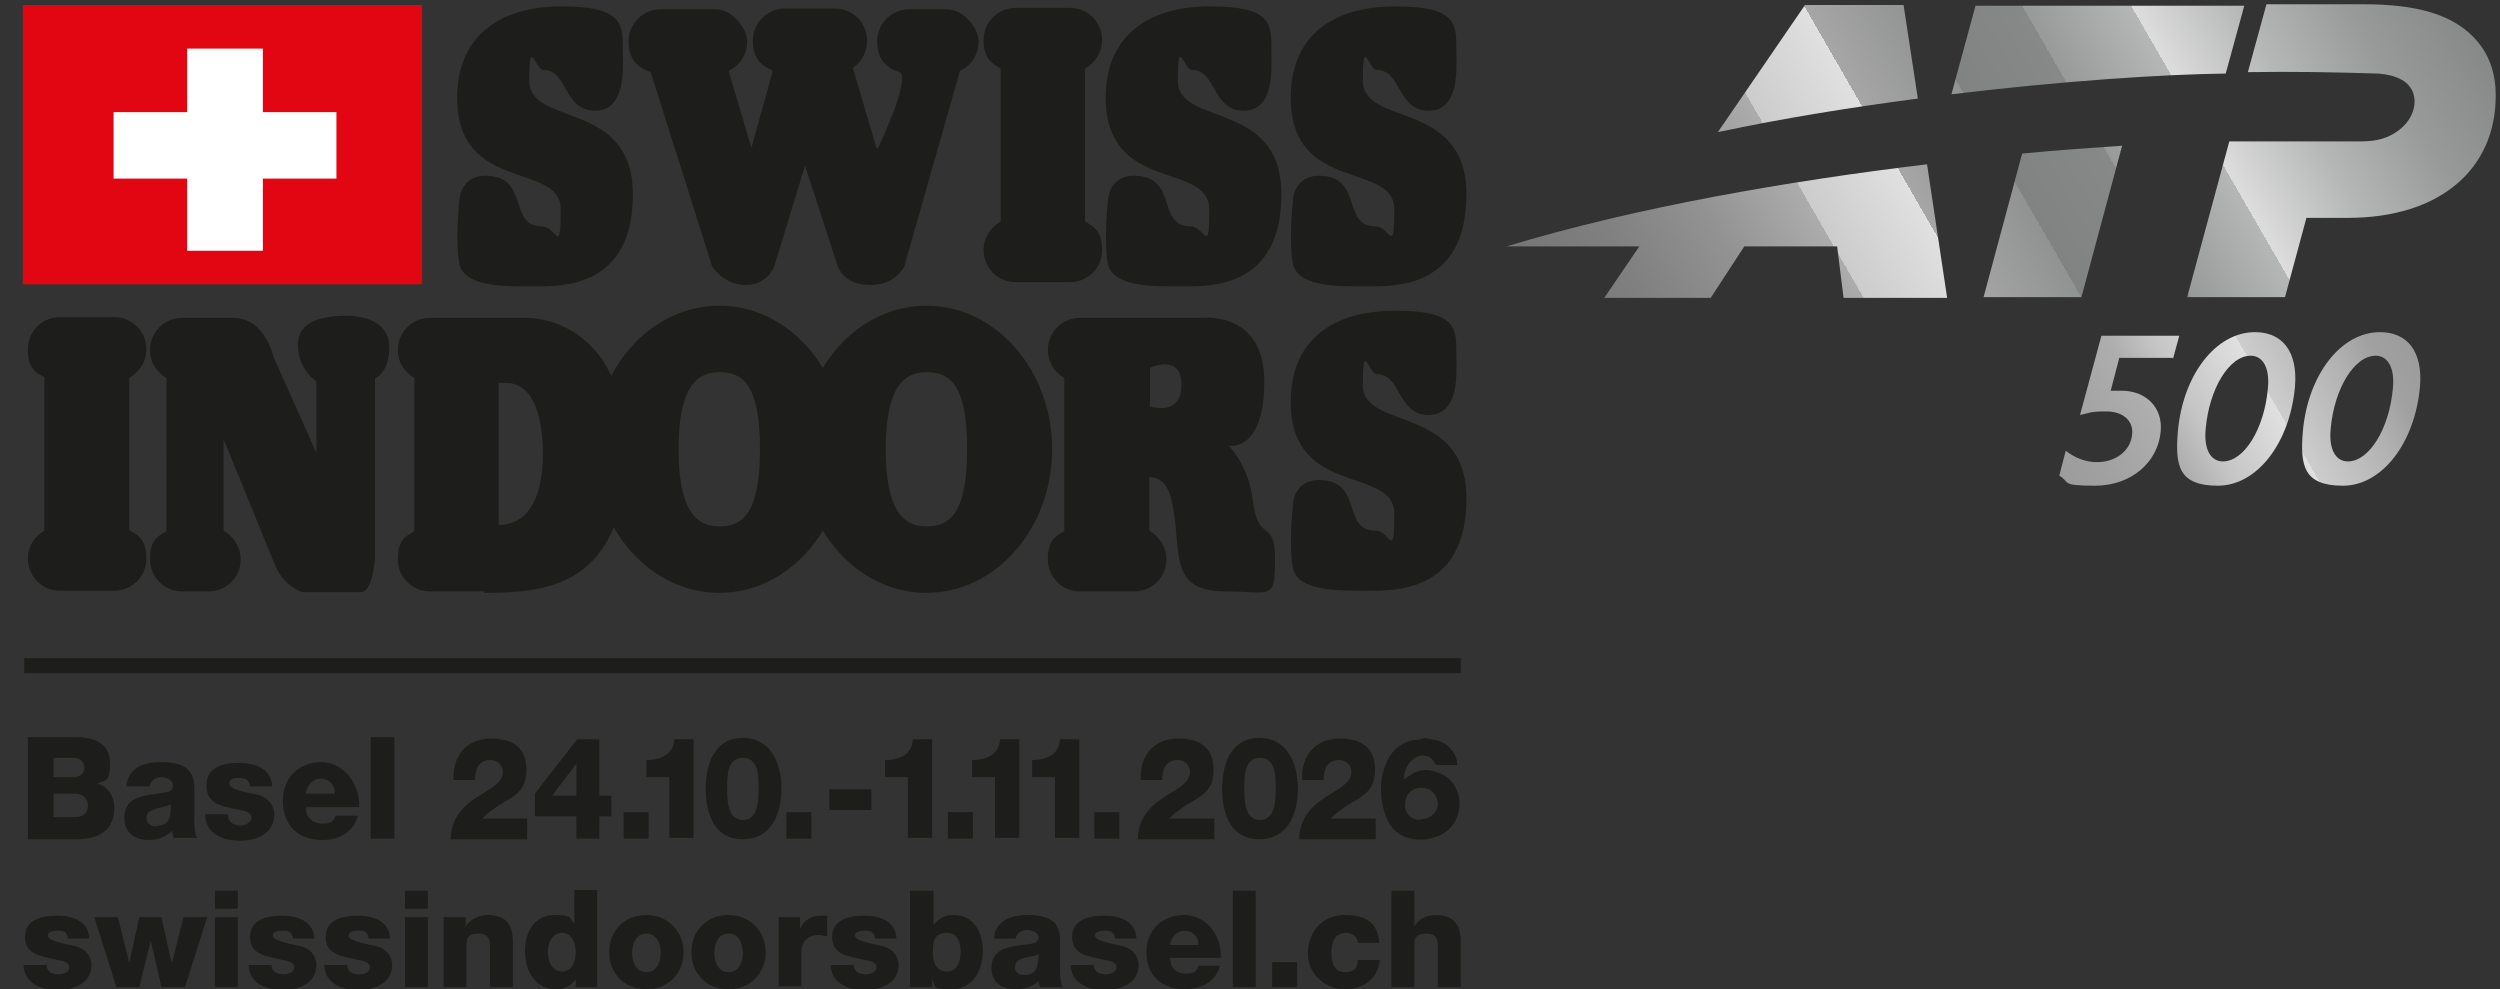 <svg xmlns="http://www.w3.org/2000/svg" id="Layer_1" width="350" height="138.5" viewBox="0 0 350 138.5"><rect x="0" y="0" width="350" height="138.5" fill="#333333" stroke="none"/><defs><linearGradient id="linear-gradient" x1="224" x2="338.5" y1="57.1" y2="-9" gradientUnits="userSpaceOnUse"><stop offset="0" stop-color="#727272"/><stop offset="0" stop-color="#757575"/><stop offset=".1" stop-color="gray"/><stop offset=".2" stop-color="#929292"/><stop offset=".3" stop-color="#acacac"/><stop offset=".3" stop-color="#ccc"/><stop offset=".4" stop-color="#e0e0e0"/><stop offset=".4" stop-color="#c3c3c3"/><stop offset=".4" stop-color="#a6a6a6"/><stop offset=".5" stop-color="#919292"/><stop offset=".5" stop-color="#858686"/><stop offset=".5" stop-color="#818282"/><stop offset=".6" stop-color="#878888"/><stop offset=".6" stop-color="#989999"/><stop offset=".7" stop-color="#b5b6b6"/><stop offset=".7" stop-color="#ddd"/><stop offset=".7" stop-color="#e0e0e0"/><stop offset=".7" stop-color="#ddd"/><stop offset=".8" stop-color="#b5b6b6"/><stop offset=".9" stop-color="#989999"/><stop offset="1" stop-color="#878888"/><stop offset="1" stop-color="#818282"/></linearGradient><linearGradient id="linear-gradient1" x1="290.3" x2="335.2" y1="70" y2="44.1" gradientUnits="userSpaceOnUse"><stop offset="0" stop-color="#9c9c9c"/><stop offset=".1" stop-color="#a0a0a0"/><stop offset=".3" stop-color="#aeaeae"/><stop offset=".4" stop-color="#c5c5c5"/><stop offset=".6" stop-color="#e0e0e0"/><stop offset=".6" stop-color="#cdcdcd"/><stop offset=".8" stop-color="#b2b2b2"/><stop offset=".9" stop-color="#a1a1a1"/><stop offset="1" stop-color="#9c9c9c"/></linearGradient><clipPath id="clippath"><path d="M0 0h350v138.5H0z" style="fill:none"/></clipPath><style>.st4{fill:#1d1d1b}</style></defs><g style="clip-path:url(#clippath)"><path d="M6.5 135c0 .5.2.9.5 1.1q.45.3 1.2.3c.75 0 1.5-.3 1.5-1s-1-.9-1.6-1c-2-.5-4.6-.6-4.6-3.2s2.6-3 4.5-3 4.4.6 4.5 3.2h-3c0-.4-.2-.7-.4-.9-.3-.2-.6-.2-1-.2s-1.4 0-1.4.7 2.2 1.1 3.6 1.4c2 .4 2.5 1.8 2.5 2.7 0 2.6-2.5 3.5-4.7 3.5s-4.7-.8-4.8-3.5h3.1ZM25.9 138.2h-3.3l-1.5-6.5-1.6 6.5h-3.2l-3.1-9.8h3.3l1.6 6.4 1.4-6.4h3.1l1.4 6.3h.1l1.6-6.3H29zM33.3 127.2h-3.2v-2.5h3.2zm-3.2 1.2h3.2v9.8h-3.2zM38 135c0 .5.2.9.5 1.1q.45.3 1.2.3c.75 0 1.5-.3 1.5-1s-1-.9-1.6-1c-2-.5-4.6-.6-4.6-3.2s2.6-3 4.5-3 4.4.6 4.5 3.2h-3c0-.4-.2-.7-.4-.9-.3-.2-.6-.2-1-.2s-1.4 0-1.4.7 2.2 1.1 3.6 1.4c2 .4 2.5 1.8 2.5 2.7 0 2.6-2.5 3.5-4.7 3.5s-4.7-.8-4.8-3.5h3.1ZM48.6 135c0 .5.2.9.5 1.1q.45.3 1.2.3c.75 0 1.5-.3 1.5-1s-1-.9-1.6-1c-2-.5-4.6-.6-4.6-3.2s2.6-3 4.5-3 4.4.6 4.5 3.2h-3c0-.4-.2-.7-.4-.9-.3-.2-.6-.2-1-.2s-1.4 0-1.4.7 2.2 1.1 3.6 1.4c2 .4 2.5 1.8 2.5 2.7 0 2.6-2.5 3.5-4.7 3.5s-4.7-.8-4.8-3.5h3.1ZM59.9 127.2h-3.2v-2.5h3.2zm-3.2 1.2h3.2v9.8h-3.2zM62.1 128.4h3.1v1.3c.6-1 1.9-1.6 3.1-1.6 3.3 0 3.5 2.4 3.5 3.8v6.3h-3.2v-4.8c0-1.3.2-2.7-1.6-2.7s-1.7 1-1.7 2.1v5.4h-3.2zM83.7 138.2h-3.1v-1.1c-.6.9-1.6 1.4-2.7 1.4-3.1 0-4.4-2.7-4.4-5.4s1.4-5 4.1-5 2.1.5 2.8 1.3v-4.8h3.2v13.5Zm-7-5c0 1.3.5 2.8 2 2.8s1.9-1.5 1.9-2.7-.5-2.7-1.9-2.7-2 1.4-2 2.6M90.5 128.1c3 0 5.2 2.3 5.2 5.2s-2.1 5.2-5.2 5.2-5.2-2.2-5.2-5.2 2.1-5.2 5.2-5.2m0 8c1.5 0 2-1.5 2-2.7s-.5-2.7-2-2.7-2 1.5-2 2.7.5 2.7 2 2.7M102 128.1c3 0 5.2 2.3 5.2 5.2s-2.1 5.2-5.2 5.2-5.2-2.2-5.2-5.2 2.1-5.2 5.2-5.2m0 8c1.5 0 2-1.5 2-2.7s-.5-2.7-2-2.7-2 1.5-2 2.7.5 2.7 2 2.7M108.9 128.4h3.1v1.7c.5-1.3 1.6-1.9 3-1.9h.8v2.9c-.4-.1-.8-.2-1.2-.2-1.6 0-2.4 1.1-2.4 2.3v4.9H109v-9.8ZM119.5 135c0 .5.2.9.5 1.1q.45.3 1.2.3c.75 0 1.5-.3 1.5-1s-1-.9-1.6-1c-2-.5-4.6-.6-4.6-3.2s2.6-3 4.5-3 4.4.6 4.5 3.2h-3c0-.4-.2-.7-.4-.9-.3-.2-.6-.2-1-.2s-1.4 0-1.4.7 2.2 1.1 3.6 1.4c2 .4 2.5 1.8 2.5 2.7 0 2.6-2.5 3.5-4.7 3.5s-4.7-.8-4.8-3.5h3.1ZM127.5 124.7h3.2v4.8c.7-.9 1.6-1.4 2.8-1.4 2.8 0 4.1 2.4 4.1 5s-1.3 5.4-4.4 5.4-2.1-.5-2.7-1.4v1.1h-3.1v-13.5Zm3.1 8.5c0 1.7.5 2.8 2 2.8s1.9-1.5 1.9-2.8-.5-2.6-1.9-2.6-2 .6-2 2.6M139.2 131.4c0-1.3.7-2.1 1.5-2.6.9-.5 2-.7 3.1-.7 2.3 0 4.6.5 4.6 3.3v4.3c0 .8 0 1.7.4 2.5h-3.2c-.1-.3-.2-.6-.2-.9-.8.9-2.1 1.2-3.2 1.2-1.9 0-3.4-.9-3.4-3 0-3.2 3.5-3 5.7-3.4.5-.1.9-.3.9-.9s-.9-1-1.6-1-1.5.4-1.6 1.2zm4.2 5.1c1.5 0 2-.9 2-2.9-.5.3-1.3.3-2 .5s-1.3.5-1.3 1.3.6 1.1 1.3 1.1M153.1 135c0 .5.2.9.5 1.1q.45.3 1.2.3c.75 0 1.5-.3 1.5-1s-1-.9-1.6-1c-2-.5-4.6-.6-4.6-3.2s2.6-3 4.5-3 4.4.6 4.5 3.2h-3c0-.4-.2-.7-.4-.9-.3-.2-.6-.2-1-.2s-1.4 0-1.4.7 2.2 1.1 3.6 1.4c2 .4 2.5 1.8 2.5 2.7 0 2.6-2.5 3.5-4.7 3.5s-4.7-.8-4.8-3.5h3.1ZM163.8 134.1c0 1.3.8 2.2 2.2 2.2s1.5-.4 1.8-1.1h3c-.6 2.3-2.7 3.3-4.9 3.3-3.2 0-5.4-1.9-5.4-5.2s2.4-5.2 5.3-5.2 5.3 2.7 5.1 6h-7.2Zm4-1.8c0-1.1-.8-2-1.9-2s-1.9.8-2.1 2zM172.6 124.7h3.2v13.5h-3.2zM178.1 134.7h3.5v3.5h-3.5zM190.1 132c0-.8-.8-1.4-1.6-1.4-1.8 0-2.1 1.5-2.1 2.9s.5 2.6 1.9 2.6 1.7-.6 1.8-1.7h3.1c-.3 2.6-2.3 4.1-4.9 4.1s-5.2-2-5.2-5 2-5.4 5.2-5.4 4.6 1.3 4.8 3.9H190ZM194.8 124.7h3.2v5c.5-1 1.8-1.6 3-1.6 3.3 0 3.5 2.4 3.5 3.8v6.3h-3.2v-4.8c0-1.3.2-2.7-1.6-2.7s-1.7 1-1.7 2.1v5.4h-3.2z" class="st4"/><path d="M3.4 93.2h201.1" style="fill:none;stroke:#1d1d1b;stroke-width:2.1px"/></g><path d="M68 24.6c-3.7 0-3.7 3.6-3.7 3.6s-.6 5.4 0 8.7c.7 3.3 6.3 3.2 10.2 3.2s14.1.4 14.1-12.9-14.5-9.4-14.5-15.9.8-1.5 2-1.5c3.4 0 2.8 5.7 7.2 5.7s3.9-6 3.9-8.3c0-3.9 0-6.3-8.6-6.3S64 5 64 13.7c0 13.4 14.5 8.9 14.5 15.6s-.6 2.4-2.6 2.4c-4.9 0-1.6-7.1-8-7.1M158.8 24.6c-3.7 0-3.7 3.6-3.7 3.6s-.6 5.4 0 8.7c.7 3.3 6.3 3.2 10.2 3.2s14.1.4 14.1-12.9-14.5-9.4-14.5-15.9.8-1.5 2-1.5c3.4 0 2.8 5.7 7.2 5.7s3.9-6 3.9-8.3c0-3.9.1-6.3-8.6-6.3S154.8 5 154.8 13.7c0 13.4 14.5 8.9 14.5 15.6s-.6 2.4-2.6 2.4c-4.9 0-1.6-7.1-8-7.1M184.7 24.6c-3.7 0-3.7 3.6-3.7 3.6s-.6 5.4 0 8.7c.7 3.3 6.3 3.2 10.2 3.2s14.1.4 14.1-12.9-14.5-9.4-14.5-15.9.8-1.5 2-1.5c3.4 0 2.8 5.7 7.2 5.7s3.9-6 3.9-8.3c0-3.9.1-6.3-8.6-6.3S180.7 5 180.7 13.7c0 13.4 14.5 8.9 14.5 15.6s-.6 2.4-2.6 2.4c-4.9 0-1.6-7.1-8-7.1M184.7 67.2c-3.7 0-3.7 3.6-3.7 3.6s-.6 5.4 0 8.7c.7 3.3 6.3 3.2 10.2 3.2s14.1.4 14.1-12.9-14.5-9.4-14.5-15.9.8-1.5 2-1.5c3.4 0 2.8 5.7 7.2 5.7s3.9-6 3.9-8.3c0-3.9.1-6.3-8.6-6.3s-14.6 4.1-14.6 12.8c0 13.4 14.5 8.9 14.5 15.6s-.6 2.4-2.6 2.4c-4.9 0-1.6-7.1-8-7.1M18.1 74.3V52.9c1.4-.8 2.4-2.3 2.4-4 0-2.5-2-4.5-4.5-4.5H8.4c-2.5 0-4.5 2-4.5 4.5s.9 3.2 2.3 3.9v21.5c-1.4.8-2.3 2.2-2.3 3.9 0 2.5 2 4.5 4.5 4.5H16c2.5 0 4.5-2 4.5-4.5s-1-3.2-2.4-4M31.3 61.3v13c1.4.8 2.4 2.3 2.4 4 0 2.5-2 4.5-4.5 4.5h-3.7c-2.5 0-4.5-2-4.5-4.5s.9-3.2 2.3-3.9V52.9c-1.4-.8-2.3-2.2-2.3-3.9 0-2.5 2-4.5 4.5-4.5h7.2c4.4 0 5.6 5.5 5.6 5.5l6 13.4v-10s-2.6-1.6-2.6-5.2 4.4-4 6.8-4 6 .8 6 4.4-2 4.4-2 4.4v24.9s-.2 5-2 5h-8.2s-2.6-.8-3.8-3.8-7.2-17.6-7.2-17.6M129.7 73.7c3.1 0 5.7-1.6 5.7-10.8s-2.5-10.8-5.7-10.8-5.7 2.2-5.7 10.8 2.5 10.8 5.7 10.8m-17.6-10.8c0-11.1 7.9-20.1 17.6-20.1s17.6 9 17.6 20.1S139.4 83 129.7 83s-17.6-9-17.6-20.1" class="st4"/><path d="M100.7 73.7c3.1 0 5.7-1.6 5.7-10.8s-2.5-10.8-5.7-10.8S95 54.3 95 62.9s2.5 10.8 5.7 10.8M83.1 62.9c0-11.1 7.9-20.1 17.6-20.1s17.6 9 17.6 20.1S110.4 83 100.7 83s-17.6-9-17.6-20.1" class="st4"/><path d="M69.7 73.5c4.6 0 6.3-4.4 6.3-9.9s-1.4-10-5.2-10h-1v20Zm-1.9 9.3h-7.6c-2.5 0-4.5-2-4.5-4.5s.9-3.2 2.3-3.9V52.9c-1.4-.8-2.3-2.2-2.3-3.9 0-2.5 2-4.5 4.5-4.5h13.6s13.8-.3 13.8 18.8S76 83 67.7 83M161 51.5v5.4s4.4 1.5 4.4-3-4.4-2.4-4.4-2.4m-.1 22.8c1.4.8 2.4 2.3 2.4 4 0 2.5-2 4.5-4.5 4.5h-7.6c-2.5 0-4.5-2-4.5-4.5s.9-3.2 2.3-3.9V52.9c-1.4-.8-2.3-2.2-2.3-3.9 0-2.5 2-4.5 4.5-4.5h17s8.8-1.1 8.8 8.9-5 9-5 9 2.8 2.6 3.4 7.7c.8 6.2 3.1 2.3 3.1 8.2s-.6 4.5-6.8 4.5-6.6-3-7-7.8-.9-8.2-3.8-8.2zM142.2 39.5h7.6c2.5 0 4.5-2 4.5-4.5s-1-3.2-2.4-4V9.6c1.4-.8 2.4-2.3 2.4-4 0-2.5-2-4.5-4.5-4.5h-7.6c-2.5 0-4.5 2-4.5 4.5s1 3.2 2.4 4V31c-1.4.8-2.4 2.3-2.4 4 0 2.5 2 4.5 4.5 4.5M122.7 20.7l-3.3-11.2c1.2-.8 2-2.2 2-3.8 0-2.5-2-4.5-4.5-4.5h-7c-2.5 0-4.5 2-4.5 4.5s1.2 3.5 2.8 4.2l-3 10.8L102 9.9c1.6-.7 2.6-2.3 2.6-4.1s-2-4.5-4.5-4.5h-7.6c-2.5 0-4.5 2-4.5 4.5s1.3 3.7 3.1 4.3l8.6 27.2s1.6 2.6 4.7 2.6 4-2.6 4-2.6l4.3-14.1 4.6 14.1s.8 2.6 4.5 2.6 4.8-2.6 4.8-2.6l7.8-27.4c1.6-.7 2.6-2.3 2.6-4.1s-2-4.5-4.5-4.5h-5.2c-2.5 0-4.5 2-4.5 4.5s1.3 3.7 3.1 4.3-3 10.7-3 10.7Z" class="st4"/><path d="M3.2.7h55.9v39.1H3.2z" style="fill:#e20613"/><path d="M47.1 15.7H36.8V6.8H26.2v8.9H15.9V25h10.3v10.1h10.6V25h10.3z" style="fill:#fff"/><path d="M349.4 13.4c0 10.2-7.7 17.1-20.7 17.1h-5.8l-3 11.1h-13.7l5.9-21.8h18.3c2.5 0 3.9-.5 5.2-1.4 1.9-1.3 2.8-3.4 2.3-5.2s-2.4-2.7-4.9-2.9c-6.2-.2-12.3-.3-18.3-.2l2.6-9.5H331c7.5 0 12.2 1.5 15.2 4.5 2.2 2.2 3.2 5 3.2 8.2ZM266.5.7h-13.8l-12.2 17.8c9.4-2 18.9-3.5 28-4.7zm3.3 22.3c-19.2 2.3-40.8 6-58.9 11.5h18.6l-4.9 7.2h14.9l4.7-7.2h13l.9 7.2h14.5l-2.8-18.6Zm7.9 18.6h13.7l5.7-21.2c-4.2.3-8.9.6-14 1.1zM276.6.7l-3.4 12.5c15.8-1.9 29.7-2.8 38.4-2.9l2.6-9.5h-37.6Z" style="fill:url(#linear-gradient)"/><path d="M333.2 46.5c3.9 0 6 2.8 5.6 7.6C338.1 62 333.5 68 328 68s-6-2.8-5.6-7.6c.7-7.9 5.3-13.9 10.8-13.9m-4.5 18.1c3 0 5.8-4.6 6.3-10.2.3-2.9-.7-4.6-2.4-4.6-3 0-5.8 4.6-6.3 10.2-.3 2.9.7 4.6 2.4 4.6m-13-18.1c3.9 0 6 2.8 5.6 7.6C320.6 62 316 68 310.5 68s-6-2.8-5.6-7.6c.7-7.9 5.3-13.9 10.8-13.9m-4.5 18.1c3 0 5.8-4.6 6.3-10.2.3-2.9-.7-4.6-2.4-4.6-3 0-5.8 4.6-6.3 10.2-.3 2.9.7 4.6 2.4 4.6m-7-14.5h-7.5l-1.2 4.6h1.5c3.5 0 5.8 2.4 5.5 5.7-.4 4.4-4.2 7.6-9.2 7.6s-3.4-.5-5-1.4l.9-3.5c1.4 1.1 2.9 1.6 4.4 1.6 2.6 0 4.7-1.6 4.9-3.9.2-1.9-1.3-3.2-3.6-3.2s-2.3.2-3.7.5l3-11.1h10.9l-.9 3.3Z" style="fill:url(#linear-gradient1)"/><path d="M3.9 103.2h6.5c2.4 0 5 .6 5 3.6s-.7 2.3-1.8 2.9c1.5.4 2.4 1.7 2.4 3.4 0 3.4-2.4 4.4-5.4 4.4H3.9v-14.2Zm3.6 5.6h2.8c.6 0 1.5-.3 1.5-1.3s-.7-1.4-1.5-1.4H7.5zm0 5.6h2.9c1.1 0 1.9-.4 1.9-1.6s-.9-1.7-1.9-1.7H7.5zM17.7 110.2c0-1.3.7-2.2 1.6-2.8.9-.5 2.1-.7 3.2-.7 2.4 0 4.7.5 4.7 3.5v4.5c0 .9 0 1.8.4 2.6h-3.3c-.1-.3-.2-.6-.2-1-.9.9-2.1 1.3-3.3 1.3-1.9 0-3.4-1-3.4-3.1 0-3.4 3.6-3.1 5.9-3.6.6-.1.9-.3.9-1s-.9-1.1-1.6-1.1-1.5.4-1.7 1.3h-3.1Zm4.2 5.4c1.6 0 2.1-.9 2-3-.5.3-1.3.4-2 .6s-1.4.5-1.4 1.3.6 1.2 1.4 1.2M31.9 114c0 .5.2.9.5 1.2.3.2.8.4 1.2.4s1.6-.3 1.6-1.1-1-1-1.6-1.1c-2.1-.5-4.7-.6-4.7-3.4s2.6-3.2 4.6-3.2 4.5.7 4.6 3.3H35c0-.4-.2-.7-.4-.9-.3-.2-.6-.3-1.1-.3s-1.4 0-1.4.8 2.2 1.2 3.7 1.5c2 .4 2.6 1.9 2.6 2.8 0 2.8-2.6 3.7-4.8 3.7s-4.8-.8-4.9-3.7zM42.8 113c0 1.4.9 2.3 2.3 2.3s1.6-.4 1.9-1.1h3.1c-.6 2.4-2.8 3.4-5 3.4-3.3 0-5.5-2-5.5-5.5s2.5-5.4 5.4-5.4 5.4 2.8 5.3 6.3h-7.4Zm4.1-1.9c0-1.2-.9-2.1-2-2.1s-1.9.9-2.1 2.1zM51.9 103.2h3.3v14.2h-3.3zM63.1 117.4c0-1.8.8-3.4 2.1-4.6 1.1-1 2.4-1.7 3.5-2.4 1-.7 1.7-1.4 1.7-2.3s-.7-1.7-1.7-1.7c-1.7 0-2.2 1.3-2.2 2.8h-3c-.2-3.4 1.9-5.8 5.2-5.8s5 1.4 5 4.4-1.8 3.7-3.8 4.9c-1 .7-1.5 1-2.4 1.9h6.3v2.9H63.1ZM85.6 111.4v2.9h-1.7v3.1h-3.2v-3.1h-5.8v-3.2l5.9-7.6h3.1v7.9zm-4.9 0v-4.5l-3.4 4.5zM87.3 113.7h3.5v3.7h-3.5zM90.5 108.9v-2.5c1.9 0 3.8-.7 3.9-2.9h2.7v13.8h-3.4v-8.5h-3.2ZM98.8 110.4c0-3.7 1.4-7.1 5.2-7.1s5.4 3.4 5.4 7.1-1.5 7.1-5.4 7.1-5.2-3.4-5.2-7.1m7.4 0c0-1.8 0-4.3-2.2-4.3s-2.2 2.5-2.2 4.3.1 4.4 2.2 4.4 2.2-2.6 2.2-4.4M110.1 113.7h3.5v3.7h-3.5zM116.1 110.5h5.9v2.9h-5.9zM123.9 108.9v-2.5c1.9 0 3.8-.7 3.9-2.9h2.7v13.8h-3.4v-8.5h-3.2ZM132.7 113.7h3.5v3.7h-3.5zM136.1 108.9v-2.5c1.9 0 3.8-.7 3.9-2.9h2.7v13.8h-3.4v-8.5h-3.2ZM144.5 108.9v-2.5c1.9 0 3.8-.7 3.9-2.9h2.7v13.8h-3.4v-8.5h-3.2ZM153.2 113.7h3.5v3.7h-3.5zM159.3 117.4c0-1.8.8-3.4 2.1-4.6 1.1-1 2.4-1.7 3.5-2.4 1-.7 1.7-1.4 1.7-2.3s-.7-1.7-1.7-1.7c-1.7 0-2.2 1.3-2.2 2.8h-3c-.2-3.4 1.9-5.8 5.2-5.8s5 1.4 5 4.4-1.8 3.7-3.8 4.9c-1 .7-1.5 1-2.4 1.9h6.3v2.9h-10.7ZM171.1 110.4c0-3.7 1.4-7.1 5.2-7.1s5.4 3.4 5.4 7.1-1.5 7.1-5.4 7.1-5.2-3.4-5.2-7.1m7.5 0c0-1.8 0-4.3-2.2-4.3s-2.2 2.5-2.2 4.3.1 4.4 2.2 4.4 2.2-2.6 2.2-4.4M181.9 117.4c0-1.8.8-3.4 2.1-4.6 1.1-1 2.4-1.7 3.5-2.4 1-.7 1.7-1.4 1.7-2.3s-.7-1.7-1.7-1.7c-1.7 0-2.2 1.3-2.2 2.8h-3c-.2-3.4 1.9-5.8 5.2-5.8s5 1.4 5 4.4-1.8 3.7-3.8 4.9c-1 .7-1.5 1-2.4 1.9h6.3v2.9h-10.7ZM199.3 103.3h.1c.7.2 1.5.2 2.2.5 1.4.5 2.5 2 2.4 3.3h-2.6c-.3 0-.4 0-.6-.4-.2-.3-.5-.7-.9-.8-.9-.3-1.7 0-2.3.6-.7.6-1.2 2.1-1 2.6.5-.3 1-.8 1.6-1 .9-.4 1.9-.4 2.9 0 3.1.9 4 4.4 2.6 6.9-.9 1.6-2.3 2.2-4 2.5-2.6.3-4.8-.7-5.7-3.3-.8-2.2-.9-4.5-.2-6.7.7-2.1 2-3.5 4.2-3.9.4 0 .9-.1 1.3-.2Zm-.4 11.4c1.3 0 2.3-.9 2.4-2.1 0-1.3-1-2.4-2.4-2.3-1.3 0-2.2 1-2.2 2.4 0 1.3.9 2.1 2.2 2.1Z" class="st4"/></svg>